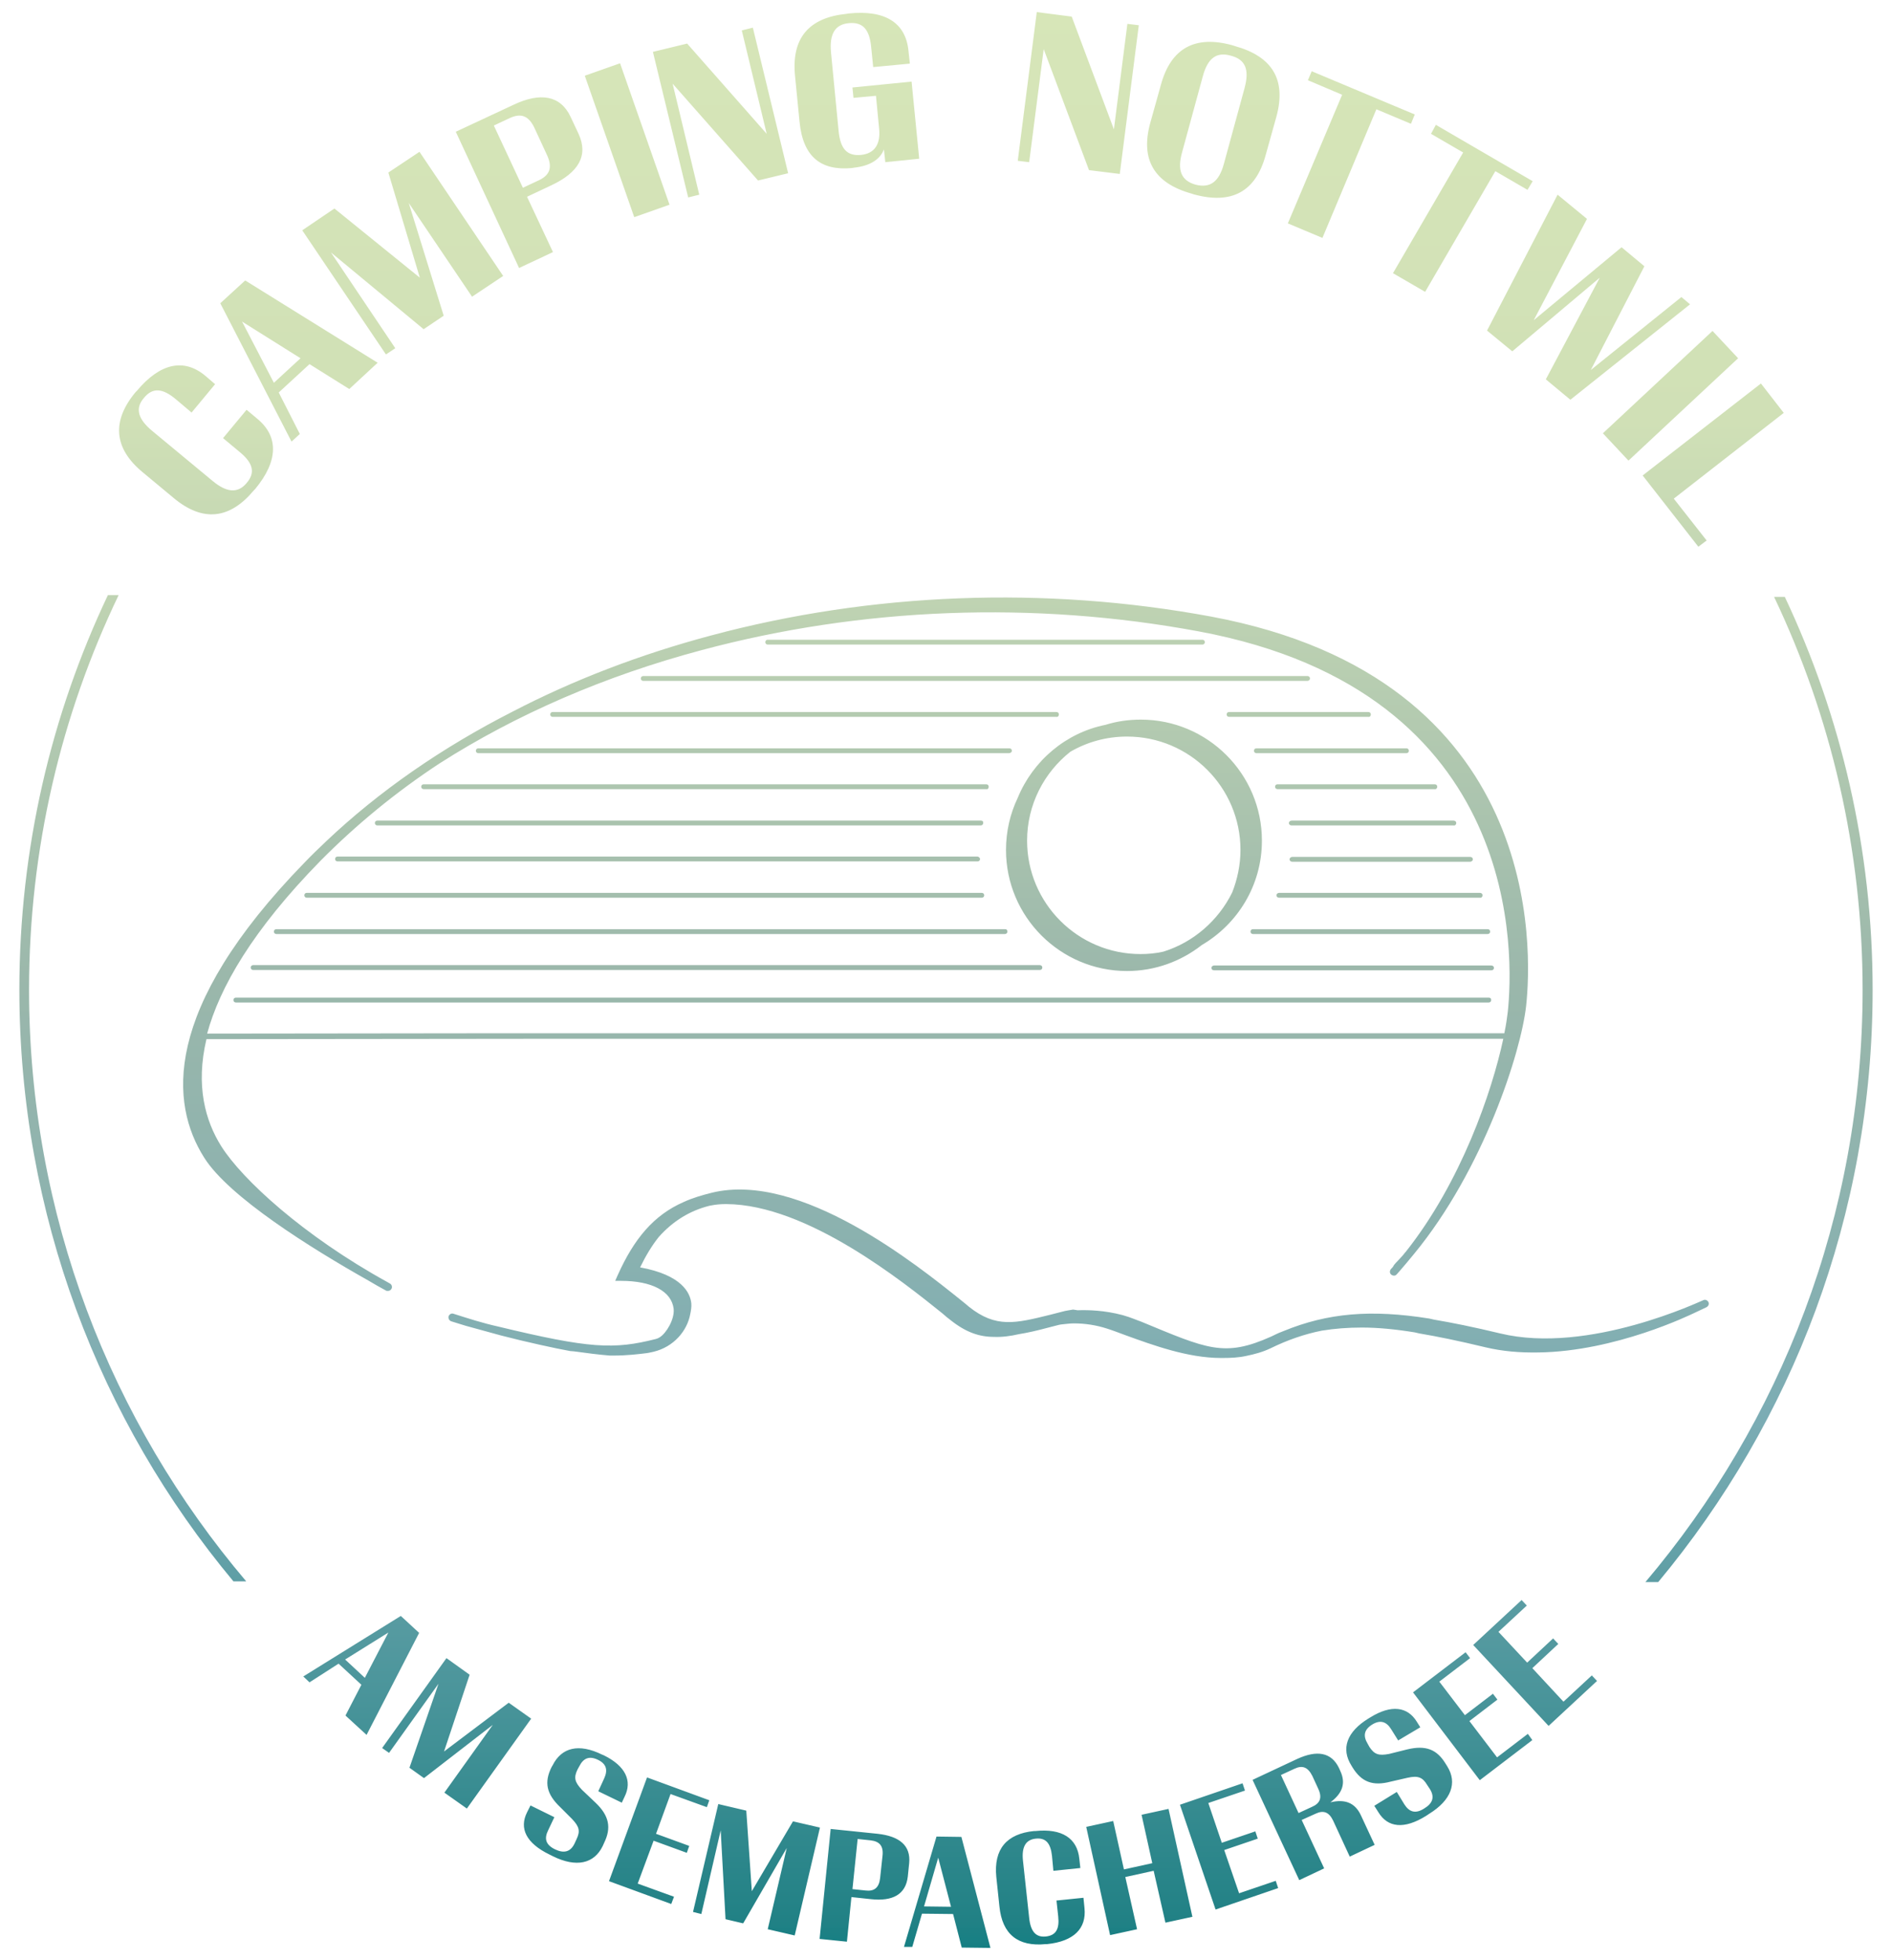 <?xml version="1.0" encoding="utf-8"?>
<!-- Generator: Adobe Illustrator 27.3.1, SVG Export Plug-In . SVG Version: 6.00 Build 0)  -->
<svg version="1.1" xmlns="http://www.w3.org/2000/svg" xmlns:xlink="http://www.w3.org/1999/xlink" x="0px" y="0px"
	 viewBox="0 0 547.1 566.9" style="enable-background:new 0 0 547.1 566.9;" xml:space="preserve">
<style type="text/css">
	.st0{display:none;}
	.st1{display:inline;opacity:0.8;}
	
		.st2{clip-path:url(#SVGID_00000111157185300118078630000000128465064072370847_);fill:url(#SVGID_00000155847035423814623030000008496129399754896571_);}
	.st3{fill:url(#SVGID_00000009558428807198511650000013139643316774174101_);}
	
		.st4{clip-path:url(#SVGID_00000068671196466540112300000016803811300871023758_);fill:url(#SVGID_00000117656714090862258970000000726791797820738975_);}
	
		.st5{clip-path:url(#SVGID_00000101811977345220937340000014425356683079127457_);fill:url(#SVGID_00000060011483074803587090000001637603537021012619_);}
	.st6{fill:url(#SVGID_00000058553148041395333320000004403955406034288292_);}
	
		.st7{clip-path:url(#SVGID_00000121980186119562720550000010608597394974151301_);fill:url(#SVGID_00000067947987088378858800000013106300444759676836_);}
	.st8{fill:url(#SVGID_00000158720561992643608170000016538514823724736445_);}
	
		.st9{clip-path:url(#SVGID_00000139260587496721129050000011679766705906396570_);fill:url(#SVGID_00000052070218528926295950000007586163729949848750_);}
	
		.st10{clip-path:url(#SVGID_00000111154010444084899460000001653326535960735914_);fill:url(#SVGID_00000036944904492393307530000012642470674340477098_);}
	.st11{fill:#B9A795;}
	.st12{fill:#057C80;}
	.st13{fill:#D7E6B8;}
	.st14{fill:#F4D631;}
	.st15{fill:#EFB690;}
	.st16{fill:#E9AFCB;}
	.st17{fill:#A78FBD;}
	.st18{fill:#5C588C;}
</style>
<g id="Ebene_2" class="st0">
</g>
<g id="Ebene_1">
	<g>
		<defs>
			<path id="SVGID_00000094590706821351595590000005826139945300805039_" d="M67.5,457.3C28.8,410.9,5.6,351.2,5.6,286.2
				c0-40.8,9.2-79.5,25.6-114.1h3.1C17.7,206.7,8.4,245.4,8.4,286.2c0,65.2,23.6,124.9,62.8,171.1H67.5z M513,172.6
				c16.4,34.5,25.6,73,25.6,113.7c0,65.2-23.7,125-62.8,171.2l3.7,0c38.7-46.5,62-106.1,62-171.2c0-40.6-9.1-79.2-25.4-113.7
				L513,172.6z M44,124.6c-4.1-3.4-5-6.5-2.4-9.5c2.5-3.1,5.4-2.9,9.3,0.4l4.5,3.8l6.8-8.2l-2.8-2.4c-6.2-5.2-13.1-3.7-19.8,4.3
				l-0.4,0.4c-6.9,8.3-6.4,16.2,2.1,23.2l8.9,7.4c8.5,7.1,16.3,6.1,23.2-2.2l0.4-0.4c6.7-8.1,6.8-15.2,0.6-20.3l-3.1-2.6l-6.8,8.2
				l4.8,4c3.9,3.2,4.6,6,2,9c-2.5,3-5.7,2.8-9.8-0.6L44,124.6z M80.6,113.5l8.9-8.2l11.5,7.2l8.2-7.6L70.9,81.1l-7.2,6.6l20.6,40
				l2.4-2.2L80.6,113.5z M86.9,103.6l-7.7,7.1l-9.2-17.7L86.9,103.6z M95.7,73l26.8,22.2l5.8-3.9l-10.1-32.6l18.3,27.1l9-6
				l-24.2-35.9l-9,6l9.1,30.4L96.7,60.3l-9.3,6.3l24.2,35.9l2.7-1.8L95.7,73z M150.1,77.5l9.8-4.6l-7.5-16l7-3.3
				c7.9-3.7,10.8-8.6,7.9-14.9l-2.3-4.9c-2.9-6.2-8.7-7.2-16.5-3.5l-16.7,7.8L150.1,77.5z M142.8,36.3l4.7-2.2
				c3.1-1.4,5.3-0.7,7,2.8l3.7,8c1.6,3.5,0.8,5.7-2.3,7.2l-4.7,2.2L142.8,36.3z M193.6,59.2l-14.3-40.9l-10.2,3.6l14.3,40.9
				L193.6,59.2z M194.5,24.2l24.7,28l8.7-2.1L217.7,8l-3.2,0.8l7.2,29.9l-23-26.1l-9.9,2.4L199,57.1l3.2-0.8L194.5,24.2z M256,46.9
				l9.8-1l-2.2-22.3l-17.1,1.7l0.3,3l6.5-0.6l0.9,9.4c0.5,4.6-1.3,7.3-5.2,7.7c-4.1,0.4-6-1.8-6.5-6.9l-2.2-22.7
				c-0.5-5.3,1.1-8.1,5.1-8.5c4-0.4,6,1.7,6.5,6.8l0.6,5.9l10.6-1l-0.4-3.7c-0.8-8.1-6.7-11.9-17.3-10.8l-0.6,0.1
				c-10.9,1.1-16,7-14.9,18l1.3,13.2c1,10.3,6.3,14.2,15.1,13.4l0.6-0.1c4.7-0.5,7.6-2.4,8.7-5.3L256,46.9z M301.8,14.2l13.1,35
				l8.9,1.1l5.5-43L326,6.9l-3.9,30.5L309.9,4.8l-10.1-1.3l-5.5,43l3.3,0.4L301.8,14.2z M356.4,13.1c-10.8-3-17.8,0.8-20.7,11.4
				l-3.1,11.1c-2.9,10.6,1.2,17.4,12,20.4l0.6,0.2c10.9,3,17.9-0.7,20.8-11.4l3.1-11.1C372,23,367.9,16.3,357,13.3L356.4,13.1z
				 M359.9,25.4l-6,22c-1.4,5.1-3.9,7.1-8.2,6c-4.2-1.2-5.3-4.2-3.9-9.3l6-22c1.4-5.2,3.9-7.2,8.1-6
				C360.2,17.2,361.3,20.2,359.9,25.4z M378.2,23.2l9.9,4.2l-15.7,37.2l10,4.2L398,31.6l10,4.2l1.1-2.7l-29.8-12.5L378.2,23.2z
				 M413.8,38.7l9.3,5.4L402.8,79l9.3,5.4l20.3-34.9l9.3,5.4l1.5-2.5l-28-16.3L413.8,38.7z M462.6,80.3L447,109.7l7.1,5.9l34.6-27.6
				l-2.5-2.1l-26.2,21.1L475.5,77l-6.6-5.5l-25.4,21.1l15.4-29.3l-8.5-7L430,95.6l7.3,6L462.6,80.3z M470.9,133.2l31.7-29.6
				l-7.4-7.9l-31.7,29.6L470.9,133.2z M475,137.5l16.1,20.6l2.4-1.8l-9.5-12.1l31.8-24.8l-6.6-8.5L475,137.5z M97.9,481.1l6.6,6.1
				l-4.6,8.9l6.1,5.6l15.2-29.5l-5.3-4.9l-28.2,17.5l1.8,1.7L97.9,481.1z M105.5,485.2l-5.7-5.3l12.5-7.8L105.5,485.2z M126.8,486.9
				l-8.4,24.3l4.2,3l19.9-15.4l-14,19.6l6.5,4.6l18.6-26l-6.5-4.6l-18.7,14.1l7.4-22.2l-6.7-4.8l-18.6,26l2,1.4L126.8,486.9z
				 M179.8,521.3l0.8-1.7c2.3-4.6,0.3-8.9-6-12l-0.5-0.2c-6.7-3.3-11.7-2.1-14.3,3.1l-0.3,0.5c-2.2,4.4-1.5,7.8,2.5,11.6l3.4,3.4
				c2.2,2.3,2.4,3.6,1.3,5.9l-0.6,1.3c-1.2,2.4-3.1,2.8-5.6,1.6c-2.7-1.3-3.2-3.1-2-5.5l1.8-3.8l-6.9-3.4l-1,2
				c-2.3,4.6-0.3,8.9,6.5,12.2l1,0.5c6.7,3.3,11.9,2.2,14.4-3l0.4-0.9c2.1-4.3,1.5-7.8-2.5-11.6l-3.9-3.7c-2.2-2.3-2.4-3.6-1.3-5.9
				l0.5-0.9c1.2-2.4,2.9-3.1,5.4-1.9c2.5,1.2,2.9,3,1.8,5.4L173,518L179.8,521.3z M176.1,544l18,6.6l0.8-2.1l-10.5-3.8l4.6-12.4
				l9.6,3.5l0.7-2l-9.6-3.5l4.2-11.5l10.5,3.8l0.7-2l-18-6.6L176.1,544z M208.4,529.3l1.4,25.7l5.1,1.2l12.6-21.8l-5.5,23.5l7.8,1.8
				l7.3-31.2l-7.8-1.8l-11.9,20.2l-1.6-23.3l-8.1-1.9l-7.3,31.2l2.4,0.6L208.4,529.3z M237,560.7l7.9,0.8l1.3-12.9l5.6,0.6
				c6.4,0.7,10.1-1.4,10.7-6.5l0.4-3.9c0.5-5.1-2.8-7.8-9.1-8.5l-13.6-1.4L237,560.7z M248,531.8l3.8,0.4c2.5,0.3,3.7,1.6,3.4,4.4
				l-0.7,6.5c-0.3,2.8-1.7,3.9-4.2,3.6l-3.8-0.4L248,531.8z M266.6,553.4l9,0.1l2.5,9.7l8.3,0.1l-8.4-32.1l-7.2-0.1l-9.4,31.9l2.4,0
				L266.6,553.4z M275,551.4l-7.8-0.1l4.1-14.1L275,551.4z M295.8,538c-0.4-3.9,0.8-6,3.7-6.3c2.9-0.3,4.3,1.3,4.7,5l0.4,4.3
				l7.8-0.8l-0.3-2.7c-0.6-5.9-5-8.8-12.7-8l-0.4,0c-7.9,0.8-11.7,5.2-10.9,13.3l0.9,8.5c0.8,8.1,5.4,11.7,13.4,10.9l0.4,0
				c7.7-0.8,11.4-4.5,10.8-10.4l-0.3-3l-7.8,0.8l0.5,4.6c0.4,3.7-0.7,5.5-3.6,5.8c-2.9,0.3-4.4-1.5-4.8-5.4L295.8,538z M321,559.6
				l7.8-1.7l-3.4-15.1l8.2-1.8L337,556l7.8-1.7l-6.9-31.2l-7.8,1.7l3.1,14l-8.2,1.8l-3.1-14l-7.8,1.7L321,559.6z M351.5,552.2
				l18.1-6.2l-0.7-2.1l-10.6,3.6l-4.3-12.5l9.7-3.3l-0.7-2.1l-9.7,3.3l-3.9-11.5l10.6-3.6l-0.7-2.1l-18.1,6.2L351.5,552.2z
				 M380.4,524.5c2.3-1.1,3.9-0.5,5.1,2l4.8,10.4l7.2-3.4l-4-8.6c-1.7-3.6-4.6-4.7-8.8-3.7c3.5-2.6,4.5-5.5,2.9-9l-0.4-0.9
				c-2.2-4.6-6.4-5.3-12.2-2.6l-12.8,6l13.5,29l7.2-3.4l-6.5-14L380.4,524.5z M370.4,513.3l3.9-1.8c2.3-1.1,3.9-0.5,5.2,2.1l1.7,3.7
				c1.2,2.6,0.5,4.2-1.8,5.2l-3.9,1.8L370.4,513.3z M410.7,499.5l-1-1.6c-2.7-4.4-7.4-5-13.4-1.3l-0.5,0.3c-6.4,3.9-8.1,8.8-5,13.7
				l0.3,0.5c2.6,4.2,5.8,5.5,11.1,4.1l4.8-1.1c3.1-0.7,4.4-0.1,5.7,2.1l0.8,1.2c1.4,2.3,0.8,4.1-1.7,5.6c-2.5,1.6-4.3,1-5.7-1.2
				l-2.2-3.6l-6.5,4l1.2,1.9c2.7,4.4,7.4,5,13.8,1l0.9-0.6c6.3-3.9,8.2-8.9,5.2-13.7l-0.5-0.8c-2.5-4.1-5.7-5.4-11.1-4.1l-5.2,1.3
				c-3.1,0.6-4.3,0.1-5.7-2l-0.5-0.9c-1.4-2.3-1.1-4.1,1.3-5.6c2.3-1.4,4.1-0.9,5.5,1.4l2,3.2L410.7,499.5z M427.9,514.8l15.2-11.6
				l-1.3-1.8l-8.9,6.8l-8-10.5l8.1-6.2l-1.3-1.7l-8.1,6.2l-7.4-9.7l8.9-6.8l-1.3-1.7l-15.2,11.6L427.9,514.8z M447.8,499.1l14-13
				l-1.5-1.6l-8.2,7.6l-9-9.7l7.5-7l-1.5-1.6l-7.5,7l-8.3-8.9l8.2-7.6l-1.5-1.6l-14,13L447.8,499.1z M348.4,185.7
				c0-0.4-0.3-0.7-0.7-0.7H222c-0.4,0-0.7,0.3-0.7,0.7c0,0.4,0.3,0.7,0.7,0.7h125.7C348.1,186.4,348.4,186.1,348.4,185.7z
				 M378.8,196.2c0-0.4-0.3-0.7-0.7-0.7H186c-0.4,0-0.7,0.3-0.7,0.7c0,0.4,0.3,0.7,0.7,0.7h192C378.5,196.9,378.8,196.6,378.8,196.2
				z M396.4,206.6c0-0.4-0.3-0.7-0.7-0.7h-40.3c-0.4,0-0.7,0.3-0.7,0.7c0,0.4,0.3,0.7,0.7,0.7h40.3
				C396.1,207.4,396.4,207,396.4,206.6z M407.4,217.1c0-0.4-0.3-0.7-0.7-0.7h-43.4c-0.4,0-0.7,0.3-0.7,0.7s0.3,0.7,0.7,0.7h43.4
				C407.1,217.8,407.4,217.5,407.4,217.1z M415.6,227.5c0-0.4-0.3-0.7-0.7-0.7h-45.5c-0.4,0-0.7,0.3-0.7,0.7s0.3,0.7,0.7,0.7h45.5
				C415.2,228.3,415.6,228,415.6,227.5z M421.1,238c0-0.4-0.3-0.7-0.8-0.7h-46.8c-0.4,0-0.8,0.3-0.8,0.7c0,0.4,0.3,0.7,0.8,0.7h46.8
				C420.8,238.8,421.1,238.4,421.1,238z M425.9,248.5c0-0.4-0.3-0.7-0.8-0.7h-51.4c-0.4,0-0.8,0.3-0.8,0.7c0,0.4,0.3,0.7,0.8,0.7
				h51.4C425.5,249.2,425.9,248.9,425.9,248.5z M428.7,258.9c0-0.4-0.3-0.7-0.8-0.7h-58c-0.4,0-0.8,0.3-0.8,0.7
				c0,0.4,0.3,0.7,0.8,0.7h58C428.4,259.7,428.7,259.3,428.7,258.9z M430.9,269.4c0-0.4-0.3-0.7-0.7-0.7h-67.9
				c-0.4,0-0.7,0.3-0.7,0.7s0.3,0.7,0.7,0.7h67.9C430.6,270.1,430.9,269.8,430.9,269.4z M432,279.9c0-0.4-0.3-0.7-0.8-0.7h-80.1
				c-0.4,0-0.8,0.3-0.8,0.7s0.3,0.7,0.8,0.7h80.1C431.7,280.6,432,280.3,432,279.9z M306.2,206.6c0-0.4-0.3-0.7-0.7-0.7H159.8
				c-0.4,0-0.7,0.3-0.7,0.7c0,0.4,0.3,0.7,0.7,0.7h145.7C305.9,207.4,306.2,207,306.2,206.6z M292.6,217.1c0-0.4-0.3-0.7-0.7-0.7
				H138.3c-0.4,0-0.7,0.3-0.7,0.7s0.3,0.7,0.7,0.7h153.5C292.2,217.8,292.6,217.5,292.6,217.1z M285.9,227.5c0-0.4-0.3-0.7-0.7-0.7
				H122.5c-0.4,0-0.7,0.3-0.7,0.7s0.3,0.7,0.7,0.7h162.7C285.6,228.3,285.9,228,285.9,227.5z M430.5,288.5H151.7H150H68.2
				c-0.4,0-0.7,0.3-0.7,0.7s0.3,0.7,0.7,0.7H150h1.6h278.9c0.4,0,0.7-0.3,0.7-0.7S431,288.5,430.5,288.5z M300.7,279.1H151.4h-1.4
				H73.2c-0.4,0-0.7,0.3-0.7,0.7s0.3,0.7,0.7,0.7h76.9h1.4h149.2c0.4,0,0.7-0.3,0.7-0.7S301.1,279.1,300.7,279.1z M290.7,268.7
				H147.6c0,0,0,0,0,0H79.9c-0.4,0-0.7,0.3-0.7,0.7c0,0.4,0.3,0.7,0.7,0.7h71.1c0,0,0,0,0,0h139.6c0.4,0,0.7-0.3,0.7-0.7
				S291.1,268.7,290.7,268.7z M283.9,258.2H145.4c0,0,0,0,0,0H88.7c-0.4,0-0.7,0.3-0.7,0.7c0,0.4,0.3,0.7,0.7,0.7h65.4c0,0,0,0,0,0
				h129.8c0.4,0,0.7-0.3,0.7-0.7C284.6,258.5,284.3,258.2,283.9,258.2z M282.6,247.7h-124h-8.5H97.6c-0.4,0-0.7,0.3-0.7,0.7
				c0,0.4,0.3,0.7,0.7,0.7h52.6h8.5h124c0.4,0,0.7-0.3,0.7-0.7C283.4,248.1,283,247.7,282.6,247.7z M283.7,237.3H158.5c0,0,0,0,0,0
				h-49.4c-0.4,0-0.7,0.3-0.7,0.7c0,0.4,0.3,0.7,0.7,0.7h57c0,0,0,0,0,0h117.5c0.4,0,0.7-0.3,0.7-0.7
				C284.4,237.6,284.1,237.3,283.7,237.3z M441.3,290.9c-1.5,13.5-12.4,47.4-32.4,71.7c-1.4,1.7-2.8,3.4-4.2,5c0,0,0,0,0,0
				c-0.3,0.3-0.5,0.6-0.8,0.9c-0.4,0.5-1.1,0.5-1.6,0.1c-0.5-0.4-0.5-1.1-0.1-1.6c0.3-0.3,0.6-0.6,0.8-1c0-0.1,0.1-0.2,0.2-0.3
				c0.3-0.4,0.6-0.7,1-1.1c0,0,0,0,0,0c0.4-0.4,0.8-0.9,1.2-1.3c0.4-0.4,0.7-0.9,1.1-1.3c16-20.2,24.9-46.2,28.2-61.6H153.1
				c0,0,0,0,0,0l-93.4,0.1c-3.2,13.5-0.3,23.7,4.3,31c6,9.5,23.6,25.8,48.1,39.3c0.2,0.1,0.5,0.3,0.7,0.4c0.5,0.3,0.7,1,0.4,1.5
				c-0.2,0.4-0.6,0.6-1,0.6c0,0,0,0-0.1,0c0,0,0,0,0,0c-0.2,0-0.4,0-0.5-0.1c-1.7-0.9-3.4-1.9-5.1-2.9C90,361,66.1,346.1,59,334.7
				c-9.7-15.4-12.5-42.6,29.1-85.3c2-2.1,4.1-4.1,6.2-6.1c15.3-14.5,33.5-27.1,53.9-37.5c17.5-9.1,36.7-16.5,57.3-22
				c46.6-12.5,96.6-14.4,144.7-5.5C446.7,196.3,443,275.3,441.3,290.9z M346.7,182.6c-47.8-8.9-97.5-7-143.8,5.4
				c-28.1,7.5-53.6,18.6-75.7,32.7c-12.8,8.4-24.3,17.9-34.5,28.2c-19.7,20.1-29.2,36.7-32.8,50l85.2-0.1c0,0,0,0,0.1,0H435
				c0.5-2.4,0.8-4.5,1-6.2C437.6,277.4,441.2,200.2,346.7,182.6z M347.5,273.3c-6,4.7-13.5,7.5-21.6,7.5c-19.3,0-35-15.7-35-35
				c0-5.4,1.2-10.5,3.4-15.1c4.4-10.7,13.9-18.8,25.4-21.1c3.2-1,6.6-1.5,10.2-1.5c19.3,0,35,15.7,35,35
				C364.9,256,357.9,267.2,347.5,273.3z M356.3,258.1c1.5-3.8,2.4-8,2.4-12.3c0-18.1-14.7-32.8-32.8-32.8c-6,0-11.6,1.6-16.4,4.4
				c-7.6,6-12.5,15.3-12.5,25.7c0,18.1,14.7,32.8,32.8,32.8c2.2,0,4.4-0.2,6.6-0.7C345.1,272.5,352.3,266.2,356.3,258.1z
				 M311.6,378.9c3.1-0.1,7.7,0,13,1.4c2.5,0.7,4.2,1.5,5.4,1.9c19.1,7.9,24,10.4,37.6,4.3c1.7-0.8,1.2-0.6,2.1-1
				c0.7-0.3,1.2-0.5,1.5-0.6c12.7-5.2,25.2-6.3,42.1-3.6l1.3,0.3c5.3,0.9,11.3,2.1,19.2,4c25.6,6.2,58.3-9.5,58.7-9.6
				c0.6-0.3,1.2,0,1.5,0.5c0.3,0.6,0,1.2-0.5,1.5c-0.2,0.1-0.8,0.4-1.9,0.9c-0.2,0.1-0.8,0.4-1.7,0.8c0,0,0,0,0,0
				c-1.1,0.5-22.7,11.1-45,11.4c-5.2,0.1-10.4-0.3-15.4-1.5c-7.9-1.9-13.8-3.1-19.1-4l-1.3-0.3c-5.5-0.9-10.6-1.4-15.3-1.4
				c-4.1,0-7.9,0.3-11.6,0.9c-5,1-9.9,2.7-14.8,5.1c-2.3,1.1-4.6,1.7-7,2.2c-2.2,0.5-4.5,0.6-6.8,0.6c-0.1,0-0.2,0-0.3,0
				c-0.1,0-0.2,0-0.3,0c-9.5,0-19.6-3.7-27.6-6.6c-1.9-0.7-3.7-1.4-5.3-1.9c-3.1-1-6.3-1.5-9.6-1.5c-1.2,0-2.4,0.2-3.6,0.3
				c-0.2,0-0.4,0.1-0.6,0.1c-1.2,0.3-2.4,0.6-3.5,0.9c-3,0.8-5.6,1.4-8.1,1.8c-2.6,0.6-5,0.9-7.3,0.8c-4.2,0-8.1-1.3-12.6-4.9
				c-0.7-0.5-1.5-1.2-2.3-1.9c-11.2-9-39.1-31.5-62.5-31.6c-1.5,0-2.9,0.1-4.4,0.4c-0.2,0-0.4,0.1-0.5,0.1c-5.6,1.4-10.5,4.4-14.6,9
				c-2,2.5-3.8,5.5-5.4,8.8c12.1,2.2,14.5,7.4,14.8,10.4c0.1,1-0.1,2.1-0.3,3.1c-0.9,4.9-4.8,9.5-10.6,10.9c-0.6,0.1-1.2,0.3-2,0.4
				c-2.4,0.3-5.7,0.7-9.5,0.7c0,0-0.1,0-0.1,0c-0.4,0-0.7,0-1.1,0c-3.6-0.3-6.5-0.7-10.2-1.2c-0.1,0-0.9-0.1-1.2-0.1
				c-4-0.7-13.1-2.7-20-4.5c-3.2-0.9-9.1-2.5-10.2-2.8c-0.8-0.2-4.1-1.3-4.2-1.3c-0.6-0.2-0.9-0.8-0.8-1.4c0.2-0.6,0.8-1,1.4-0.8
				c4.4,1.4,8.4,2.7,12.9,3.7c26.5,6.4,33.5,6.7,45.7,3.6c0.4-0.1,0.8-0.3,1.1-0.5c1.9-1.2,4.3-5.2,4-8.2c-0.6-5.1-6.3-8.1-15.2-8.1
				h0h-1.1h-0.6l0.7-1.6c4.7-10.5,10.4-17.4,19.1-21.2c2.6-1.2,5.4-2,8.2-2.7c25.6-6.2,59.3,20.9,72,31.1c0.9,0.7,1.6,1.3,2.3,1.9
				c7.8,6.2,13.4,4.8,23.5,2.3c1.1-0.3,2.3-0.6,3.5-0.9c1-0.3,2.1-0.4,3.1-0.6L311.6,378.9z"/>
		</defs>
		<clipPath id="SVGID_00000111870444513205341480000005712761052059682192_">
			<use xlink:href="#SVGID_00000094590706821351595590000005826139945300805039_"  style="overflow:visible;"/>
		</clipPath>
		
			<linearGradient id="SVGID_00000029753839146589947540000017958915673371520925_" gradientUnits="userSpaceOnUse" x1="-3579.352" y1="2329.41" x2="-3579.352" y2="1757.03" gradientTransform="matrix(-1 0 0 -1 -3304.724 2329.096)">
			<stop  offset="0" style="stop-color:#D7E6B8"/>
			<stop  offset="0.214" style="stop-color:#D0E0B6"/>
			<stop  offset="0.499" style="stop-color:#9AB7AB"/>
			<stop  offset="0.618" style="stop-color:#8CB2AF"/>
			<stop  offset="0.719" style="stop-color:#7BACB4"/>
			<stop  offset="0.971" style="stop-color:#218185"/>
			<stop  offset="1" style="stop-color:#077D81"/>
		</linearGradient>
		
			<polygon style="clip-path:url(#SVGID_00000111870444513205341480000005712761052059682192_);fill:url(#SVGID_00000029753839146589947540000017958915673371520925_);" points="
			-60.4,-0.3 609.7,-0.3 609.7,572.1 -60.4,572.1 		"/>
	</g>
</g>
</svg>
